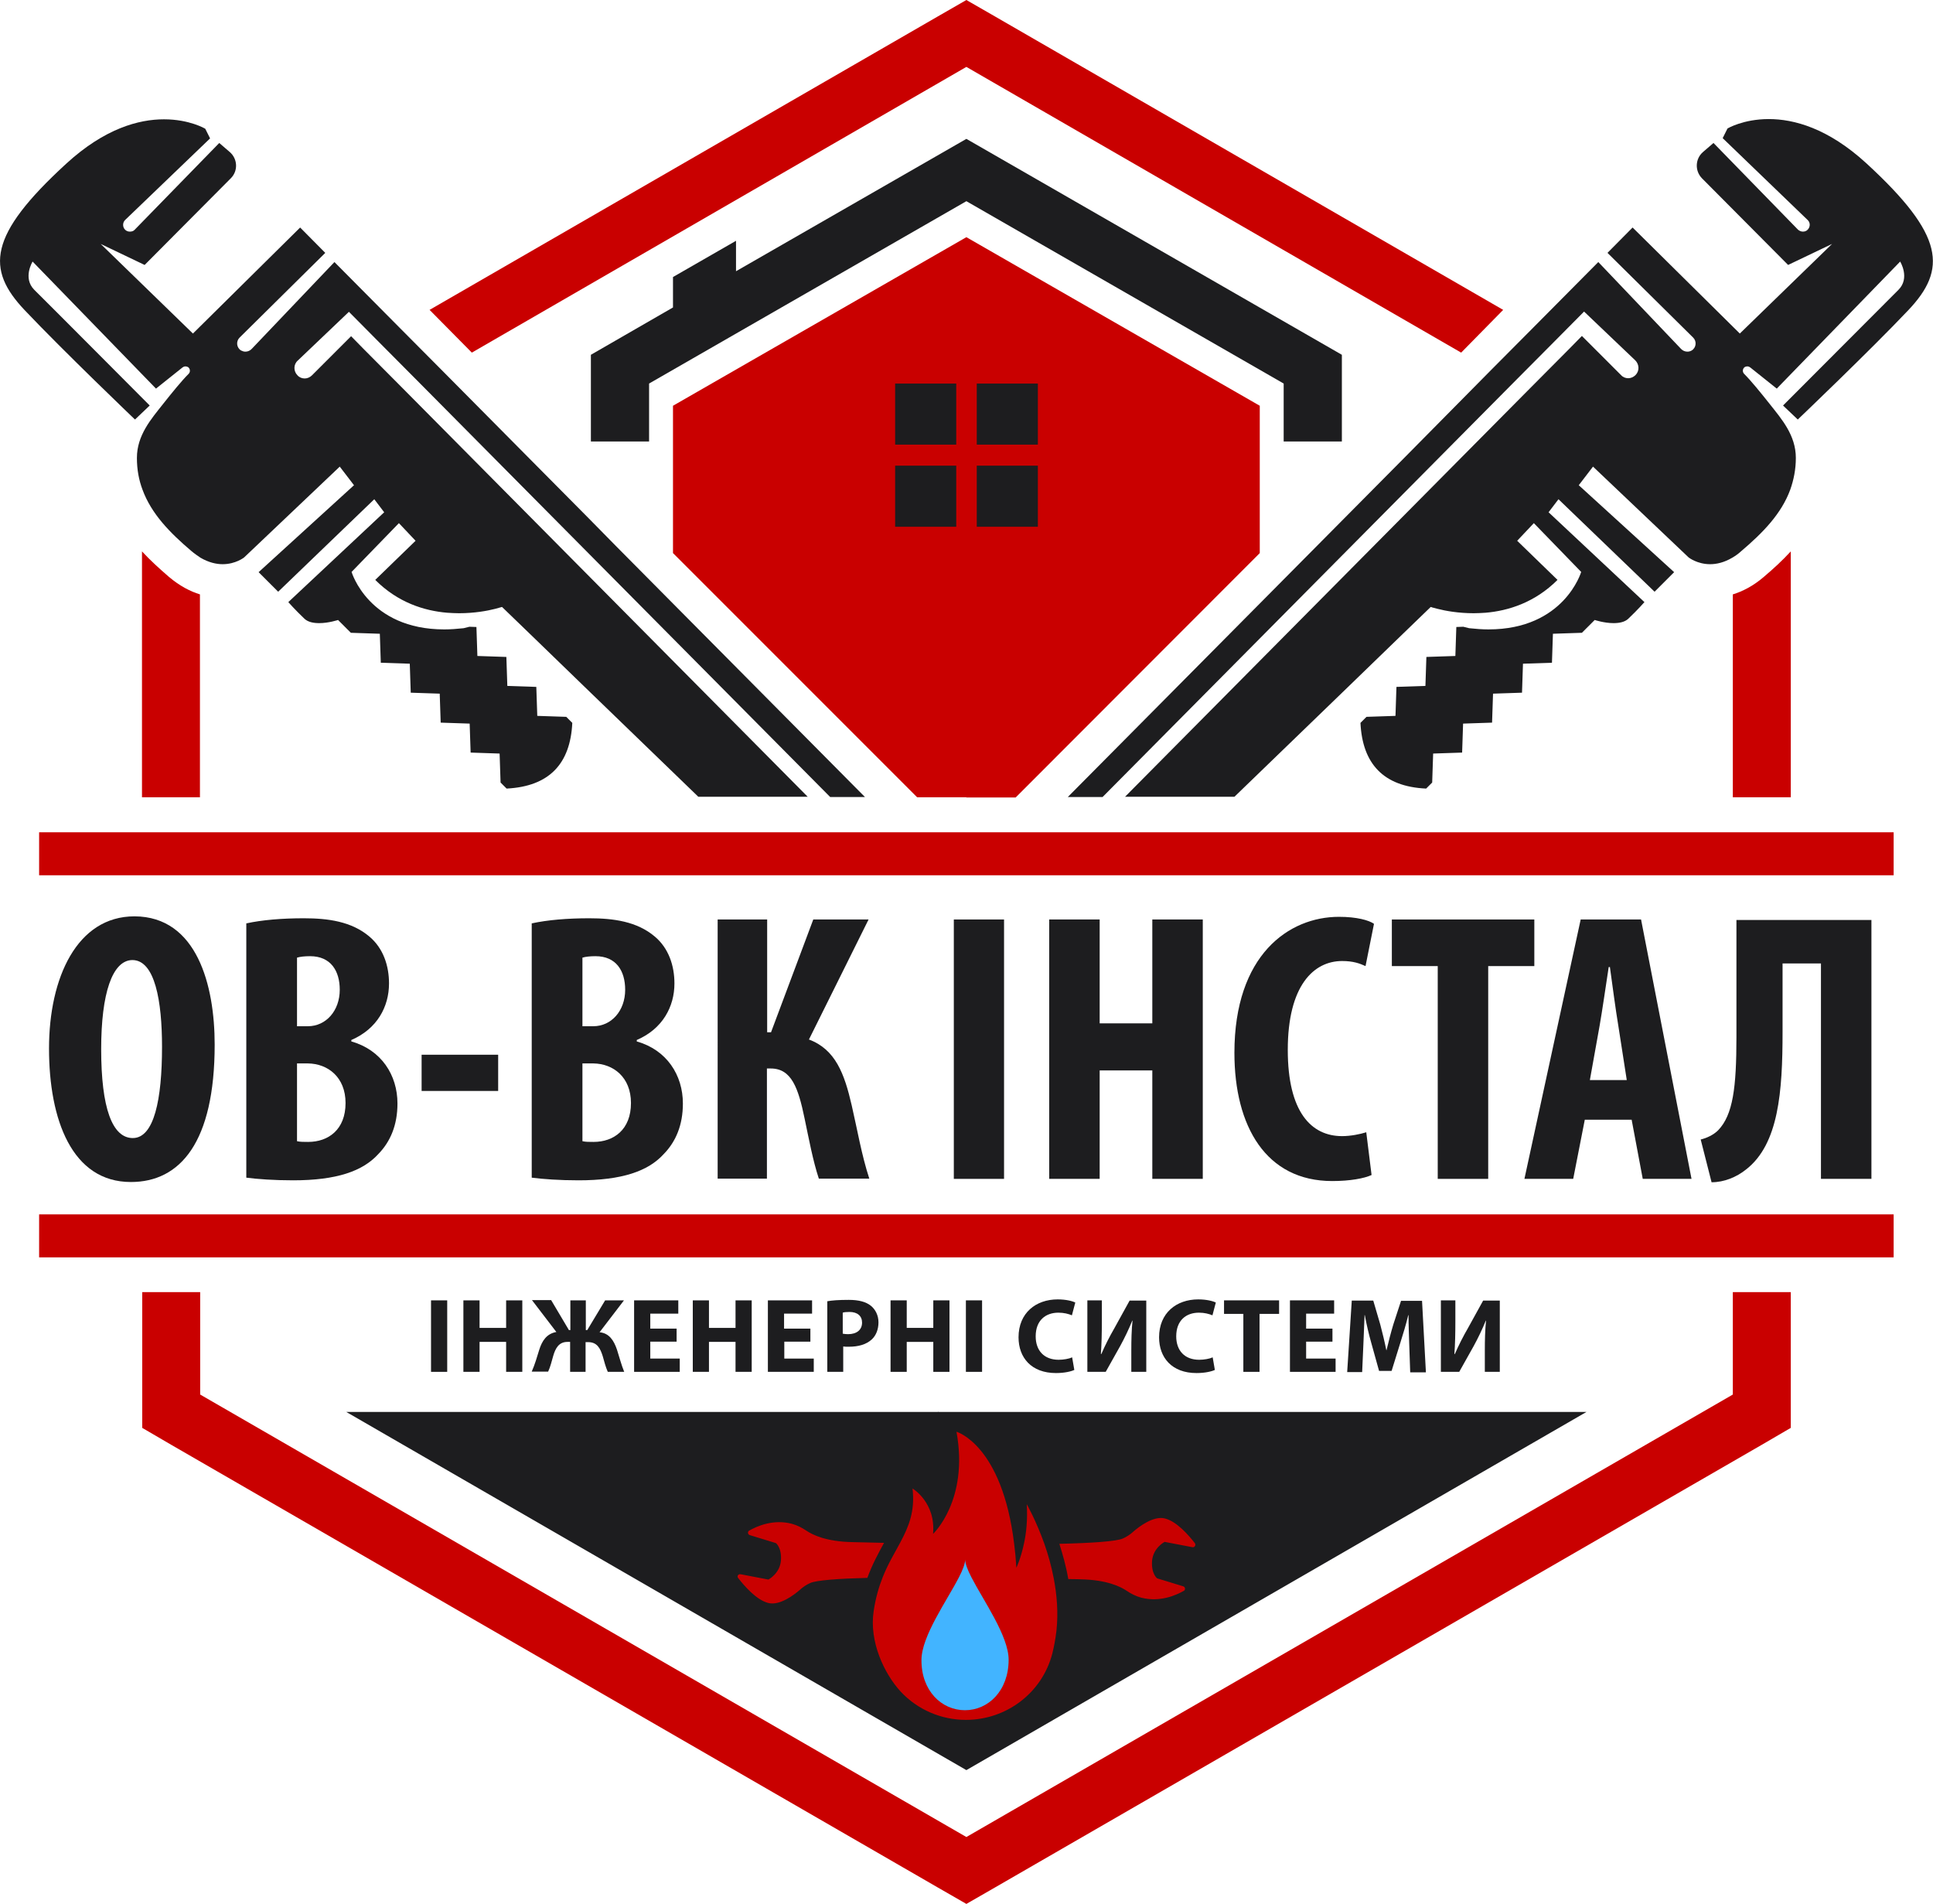 <?xml version="1.0" encoding="utf-8"?>
<!-- Generator: Adobe Illustrator 24.0.0, SVG Export Plug-In . SVG Version: 6.00 Build 0)  -->
<svg version="1.1" id="Layer_1" xmlns="http://www.w3.org/2000/svg" xmlns:xlink="http://www.w3.org/1999/xlink" x="0px" y="0px"
	 width="800.5px" height="788.3px" viewBox="0 0 800.5 788.3" style="enable-background:new 0 0 800.5 788.3;" xml:space="preserve"
	>
<style type="text/css">
	.st0{fill:#C90000;}
	.st1{fill:#1D1D1F;}
	.st2{fill:#42B4FF;}
</style>
<g>
	<g>
		<path class="st0" d="M444.6,663.8l-13.2-43.3c0,0,60.9-8,63.6-5.8s18.2,1.3,18.7,13.7c0.4,12.5-20.4,48.4-20.4,48.4
			s-33.8,3.5-36,0S444.6,663.8,444.6,663.8z"/>
	</g>
	<g>
		<path class="st0" d="M314.1,614.4c-10.7,2.2-26.2,7.4-27.1,14.1c-0.9,6.7-4,4.5,0,18.5s31.6,29.9,31.6,29.9s44.9,2.8,47.3-8.8
			c2.4-11.6,4.3-7.2,5.5-18.2s0-28.4-2.2-32.4s3.6-4.4-3.3-6.7c-6.9-2.2-18.5-8.4-26.9-5.3C330.6,608.5,314.1,614.4,314.1,614.4z"/>
	</g>
	<g>
		<rect x="358.2" y="147.6" class="st1" width="78.6" height="83.6"/>
	</g>
	<g>
		<path class="st0" d="M371.9,628.5c0-4.9-1.6-16.6,0.9-20.4c2.4-3.8,15.3-16.7,15.3-16.7s6-6.7,18.2-3.3s20.9,2.7,23.6,10.7
			c2.7,8,5.1,41.8,5.6,43.1c0.4,1.3,8.9,35,8.9,35s1.3,12.5-2,18.1c-3.3,5.6-4.7,10.7-11.6,12.2c-6.9,1.6-29.3,13.3-34.7,12.9
			s-10.4,0-15.6-3.6s-19.1-18.9-20.7-22.4c-1.6-3.6-4.9-6-4-15.1c0.9-9.1,8.7-30.7,8.7-30.7L371.9,628.5z"/>
	</g>
	<g>
		<rect x="16.2" y="502.8" class="st0" width="768" height="17.8"/>
	</g>
	<g>
		<polygon class="st1" points="278.7,114.7 278.7,127.3 244.7,146.9 244.7,182.8 268.8,182.8 268.8,158.8 400.2,83.3 531.6,158.8 
			531.6,182.8 555.7,182.8 555.7,146.9 400.2,57.5 304.8,112.3 304.8,99.7 		"/>
	</g>
	<g>
		<path class="st0" d="M400.2,330.2h20.4L521.7,229v-61L400.2,98.2L278.7,168v61l101.1,101.1H400.2z M404.5,158.8h25.3v25.3h-25.3
			V158.8z M404.5,192.8h25.3v25.3h-25.3V192.8z M370.7,158.8H396v25.3h-25.3V158.8z M370.7,192.8H396v25.3h-25.3V192.8z"/>
	</g>
	<g>
		<rect x="16.2" y="344.6" class="st0" width="768" height="17.8"/>
	</g>
	<g>
		<path class="st0" d="M69.9,238.8c-3.8-3.3-7.6-6.7-11.1-10.5v101.8h24v-84C78.9,244.9,74.5,242.7,69.9,238.8z"/>
	</g>
	<g>
		<path class="st0" d="M730.5,238.8c-4.5,3.9-9,6.1-12.9,7.3v84h24V228.3C738.1,232.1,734.4,235.5,730.5,238.8z"/>
	</g>
	<g>
		<polygon class="st0" points="400.2,27.7 605.1,146 622.5,128.3 412.2,6.9 400.2,0 388.2,6.9 177.9,128.3 195.4,146 		"/>
	</g>
	<g>
		<path class="st1" d="M55.9,173.7l6.1-5.8c0,0-42.9-43.1-47.8-47.9c-4.9-4.9-0.7-11.7-0.7-11.7l51.1,52.6l10.9-8.7
			c0.4-0.3,0.8-0.5,1.3-0.5c0.4,0,0.7,0.1,1.1,0.3c0.9,0.7,1,2,0.2,2.8c-2.9,2.9-6.8,7.7-10.6,12.5c-4.9,6.2-10.8,12.9-10.8,22.3
			c0,4.8,0.8,9.1,2.3,13.1c3.7,10.1,11.4,17.9,20.2,25.4c1.3,1.1,2.6,2,3.8,2.8c3.4,2,6.6,2.7,9.2,2.7c5.4,0,8.9-2.8,8.9-2.8
			l39.6-37.6l5.9,7.7l-39.5,36l8.1,8.1l39.8-38.3l4.1,5.4l-39.7,37.2c0,0,2.7,3.1,6.7,6.9c1.5,1.4,3.8,1.8,6.1,1.8
			c3.9,0,7.8-1.3,7.8-1.3l5.3,5.3l12,0.4l0.4,12v0l12,0.4l0.4,12l12,0.4l0.4,12l12,0.4l0.4,12l12,0.4l0.4,12l2.5,2.5
			c17.7-0.9,26.4-10.3,27.2-27.2l-2.5-2.5l-12-0.4l-0.4-12l-12-0.4l-0.4-12l-12-0.4l-0.4-12l-2.9-0.1l-2.4,0.6
			c-2.8,0.3-5.5,0.5-8,0.5c-31.4,0-38.4-23.8-38.4-23.8l19.6-20.2l6.9,7.3l-16.7,16.2c9.4,9.4,20.3,12.8,29.8,13.6
			c1.7,0.1,3.3,0.2,4.9,0.2c6.4,0,11.8-1,14.9-1.8c1.9-0.5,2.9-0.8,2.9-0.8l11.6,11.2l12.6,12.2l12.6,12.2l44.5,43h45.3L167.9,161.9
			l-17.5-17.6l-5-5.1l-16.2,16.2c-0.8,0.8-1.9,1.3-3,1.3c-1.1,0-2.2-0.4-3-1.3c-1.7-1.7-1.7-4.5,0.1-6.1l21.2-20.2l11.8,11.9
			l17.5,17.6l170,171.4h14.4l-77.9-78.5l-12.4-12.5l-12.4-12.5L243.2,214l-12.4-12.5L218.4,189l-35.5-35.8l-17.5-17.6l-26.9-27.1
			l-34.3,36c-0.7,0.7-1.6,1.1-2.6,1.1c-0.6,0-1.2-0.2-1.8-0.5c-1.9-1.2-2.1-3.8-0.6-5.3l35.5-35.1l-10.4-10.5l-44.4,43.9L41.7,101
			l18.2,8.7l35.7-35.9c3.1-3.1,2.8-8.1-0.5-10.9l-4.3-3.7l-35,35.9c-0.5,0.6-1.3,0.8-2,0.8c-0.7,0-1.3-0.2-1.9-0.7
			c-1.2-1.1-1.2-3-0.1-4.1L87,57.3l-2-4c0,0-6.5-3.9-17.1-3.9c-10.3,0-24.5,3.7-40.5,18.4C-5,97.5-5.8,111.5,10.2,128.4
			S55.9,173.7,55.9,173.7z"/>
	</g>
	<g>
		<path class="st1" d="M582.1,189l-12.4,12.5L557.3,214l-12.4,12.5l-12.4,12.5l-12.4,12.5l-77.9,78.5h14.4l170-171.4l17.5-17.6
			L656,129l21.2,20.2c1.7,1.7,1.8,4.4,0.1,6.1c-0.8,0.8-1.9,1.3-3,1.3s-2.2-0.4-3-1.3l-16.2-16.2l-5,5.1l-17.5,17.6L465.9,329.9
			h45.3l44.5-43l12.6-12.2l12.6-12.2l11.6-11.2c0,0,1.1,0.4,2.9,0.8c3.1,0.8,8.5,1.8,14.9,1.8c1.6,0,3.2-0.1,4.9-0.2
			c9.4-0.8,20.4-4.2,29.8-13.6l-16.7-16.2l6.9-7.3l19.6,20.2c0,0-7,23.8-38.4,23.8c-2.5,0-5.2-0.2-8-0.5l-2.4-0.6l-2.9,0.1l-0.4,12
			l-12,0.4l-0.4,12l-12,0.4l-0.4,12l-12,0.4l-2.5,2.5c0.8,16.9,9.5,26.4,27.2,27.2l2.5-2.5l0.4-12l12-0.4l0.4-12l12-0.4l0.4-12
			l12-0.4l0.4-12l12-0.4v0l0.4-12l12-0.4l5.3-5.3c0,0,3.9,1.3,7.8,1.3c2.3,0,4.6-0.4,6.1-1.8c4-3.8,6.7-6.9,6.7-6.9l-39.7-37.2
			l4.1-5.4l39.8,38.3l8.1-8.1l-39.5-36l5.9-7.7l39.6,37.6c0,0,3.5,2.8,8.9,2.8c2.7,0,5.8-0.7,9.2-2.7c1.2-0.7,2.5-1.6,3.8-2.8
			c8.8-7.5,16.5-15.3,20.2-25.4c1.4-4,2.3-8.3,2.3-13.1c0-9.4-5.9-16.1-10.8-22.3c-3.8-4.8-7.8-9.7-10.6-12.5
			c-0.8-0.8-0.7-2.1,0.2-2.8c0.3-0.2,0.7-0.3,1.1-0.3c0.5,0,0.9,0.2,1.3,0.5l10.9,8.7l51.1-52.6c0,0,4.2,6.8-0.7,11.7
			c-4.9,4.9-47.8,47.9-47.8,47.9l6.1,5.8c0,0,29.8-28.4,45.8-45.3s15.1-30.9-17.3-60.7c-16-14.7-30.2-18.4-40.5-18.4
			c-10.6,0-17.1,3.9-17.1,3.9l-2,4l35.2,33.9c1.2,1.1,1.1,3-0.1,4.1c-0.5,0.5-1.2,0.7-1.9,0.7c-0.7,0-1.4-0.3-2-0.8l-35-35.9
			l-4.3,3.7c-3.3,2.8-3.5,7.8-0.5,10.9l35.7,35.9l18.2-8.7l-38.2,37.1l-44.4-43.9l-10.4,10.5l35.5,35.1c1.5,1.5,1.3,4.1-0.6,5.3
			c-0.5,0.3-1.1,0.5-1.8,0.5c-1,0-1.9-0.4-2.6-1.1l-34.3-36l-26.9,27.1l-17.5,17.6L582.1,189z"/>
	</g>
	<g>
		<polygon class="st0" points="741.6,591.2 741.6,577.4 741.6,535 717.6,535 717.6,577.4 400.2,760.6 82.9,577.4 82.9,535 58.9,535 
			58.9,577.4 58.9,591.2 70.9,598.2 388.2,781.4 400.2,788.3 412.2,781.4 729.6,598.2 		"/>
	</g>
	<g>
		<path class="st1" d="M400.2,732.9l256.8-148.3H388.8l-0.3-0.1l0,0.1H143.4L400.2,732.9z M377.9,616.3c0,0,9.7,5.7,8.5,18.8
			c0,0,14.9-13.9,9.7-42.3c0,0,18.9,5.3,23.9,46.5c0.4,3.1,0.7,6.3,0.9,9.8c0,0,1.8-3.7,3.1-9.8c1-4.4,1.6-10.1,1.2-16.5
			c0,0,3.8,6.6,7.3,16.4c1.5,4.3,2.9,9.1,3.9,14.4c1.3,6.8,1.9,14.2,1.1,21.6c-0.4,3.4-1,6.6-1.7,9.4c-4.2,16.3-19,27.5-35.8,27.5
			c-10.2,0-20-4.2-27-11.7c-6.9-7.5-13.1-20.8-11.2-33.3c0.8-5.5,2.2-10.2,3.8-14.2c2.2-5.5,4.9-9.9,7.2-14.2
			C376.3,632.1,379,625.8,377.9,616.3z M465,637c1.6-0.7,3.1-1.7,4.4-2.9c2.3-2,8.3-6.6,13-5.4c4.9,1.2,9.9,7,12.4,10.2
			c0.6,0.8-0.1,1.9-1,1.7l-11.5-2.2c0,0-4.7,2.4-5.2,7.8c-0.4,5.5,2.1,7.3,2.1,7.3l10.8,3.3c0.9,0.3,1,1.5,0.2,1.9
			c-3.2,1.8-9.9,4.8-17.6,2.8c-2.2-0.6-4.2-1.6-6.1-2.9c-2.4-1.6-8-4.5-19.1-4.7c0,0-1.8-0.1-5-0.1c-0.9-5.3-2.3-10.2-3.7-14.6
			C452,638.9,462.3,638.2,465,637z M306.7,651.8l11.5,2.2c0,0,4.7-2.4,5.2-7.8c0.4-5.5-2.1-7.3-2.1-7.3l-10.8-3.3
			c-0.9-0.3-1-1.5-0.2-1.9c3.2-1.8,9.9-4.8,17.6-2.8c2.2,0.6,4.2,1.6,6.1,2.9c2.4,1.6,8,4.5,19.1,4.7c0,0,5,0.1,13,0.3
			c-2.2,4.1-4.8,8.7-6.9,14.5c-12,0.3-21.1,1-23.6,2.1c-1.6,0.7-3.1,1.7-4.4,2.9c-2.3,2-8.3,6.6-13,5.4c-4.9-1.2-9.9-7-12.4-10.2
			C305,652.7,305.7,651.6,306.7,651.8z"/>
	</g>
	<g>
		<path class="st2" d="M399.6,708.1c9.7,0,18.1-8.1,18.1-20.9c0-9.8-10.4-24.4-15.4-34.1c-1.6-3.1-2.6-5.7-2.6-7.4
			c0,1.7-1,4.3-2.6,7.4c-5,9.7-15.5,24.4-15.5,34.2C381.5,700,389.9,708.1,399.6,708.1z"/>
	</g>
	<g>
		<path class="st1" d="M185.2,538.4V568h-6.7v-29.6H185.2z"/>
		<path class="st1" d="M198.6,538.4v11.4h11v-11.4h6.7V568h-6.7v-12.4h-11V568h-6.7v-29.6H198.6z"/>
		<path class="st1" d="M228.3,538.4l7.3,12.3h0.6v-12.3h6.4v12.3h0.6l7.4-12.3h7.8l-10.1,13.2c4,0.4,5.9,3.4,7.2,7.2
			c1,3.1,1.8,6.3,3,9.2h-6.8c-0.9-2-1.5-4.4-2.1-6.5c-1-3.2-2.3-5.8-6-5.8h-1.1V568h-6.4v-12.4h-1.1c-3.6,0-5,2.7-5.9,5.8
			c-0.6,2.1-1.2,4.6-2.1,6.5h-6.8c1.3-2.9,2.2-6.1,3.1-9c1.2-3.8,3.1-6.7,7.1-7.4l-10.1-13.2H228.3z"/>
		<path class="st1" d="M280.2,555.5h-10.9v7h12.2v5.5h-18.9v-29.6h18.3v5.5h-11.6v6.2h10.9V555.5z"/>
		<path class="st1" d="M293.6,538.4v11.4h11v-11.4h6.7V568h-6.7v-12.4h-11V568h-6.7v-29.6H293.6z"/>
		<path class="st1" d="M335.7,555.5h-10.9v7h12.2v5.5H318v-29.6h18.3v5.5h-11.6v6.2h10.9V555.5z"/>
		<path class="st1" d="M342.4,538.8c2.1-0.4,5-0.6,9.1-0.6c4.1,0,7.1,0.8,9.1,2.4c1.9,1.5,3.2,4,3.2,6.9s-1,5.4-2.7,7
			c-2.3,2.2-5.7,3.1-9.6,3.1c-0.9,0-1.7,0-2.3-0.1V568h-6.6V538.8z M349,552.2c0.6,0.1,1.3,0.2,2.2,0.2c3.6,0,5.8-1.8,5.8-4.8
			c0-2.7-1.9-4.4-5.2-4.4c-1.4,0-2.3,0.1-2.8,0.3V552.2z"/>
		<path class="st1" d="M375.5,538.4v11.4h11v-11.4h6.7V568h-6.7v-12.4h-11V568h-6.7v-29.6H375.5z"/>
		<path class="st1" d="M406.7,538.4V568H400v-29.6H406.7z"/>
		<path class="st1" d="M444.9,567.2c-1.2,0.6-4,1.3-7.6,1.3c-10.2,0-15.5-6.4-15.5-14.8c0-10.1,7.2-15.7,16.2-15.7
			c3.5,0,6.1,0.7,7.3,1.3l-1.4,5.3c-1.4-0.6-3.3-1.1-5.6-1.1c-5.3,0-9.4,3.2-9.4,9.8c0,5.9,3.5,9.7,9.5,9.7c2,0,4.3-0.4,5.6-1
			L444.9,567.2z"/>
		<path class="st1" d="M456.3,538.4v8.8c0,4.7-0.1,9.4-0.4,13.4h0.2c1.5-3.5,3.5-7.4,5.3-10.5l6.4-11.6h6.9V568h-6.2v-8.7
			c0-4.6,0.1-8.6,0.5-12.5h-0.1c-1.4,3.5-3.3,7.4-5,10.5l-6,10.7h-7.6v-29.6H456.3z"/>
		<path class="st1" d="M503.1,567.2c-1.2,0.6-4,1.3-7.6,1.3c-10.2,0-15.5-6.4-15.5-14.8c0-10.1,7.2-15.7,16.2-15.7
			c3.5,0,6.1,0.7,7.3,1.3l-1.4,5.3c-1.4-0.6-3.3-1.1-5.6-1.1c-5.3,0-9.4,3.2-9.4,9.8c0,5.9,3.5,9.7,9.5,9.7c2,0,4.3-0.4,5.6-1
			L503.1,567.2z"/>
		<path class="st1" d="M514.9,544h-8v-5.6h22.8v5.6h-8.1v24h-6.7V544z"/>
		<path class="st1" d="M551.8,555.5h-10.9v7h12.2v5.5h-18.9v-29.6h18.3v5.5h-11.6v6.2h10.9V555.5z"/>
		<path class="st1" d="M583.6,556.7c-0.1-3.6-0.3-7.9-0.3-12.2h-0.1c-0.9,3.8-2.2,8-3.3,11.5l-3.6,11.6h-5.2l-3.2-11.5
			c-1-3.5-2-7.7-2.7-11.6h-0.1c-0.2,4-0.3,8.6-0.5,12.3l-0.5,11.3h-6.2l1.9-29.6h8.9l2.9,9.9c0.9,3.4,1.8,7.1,2.5,10.6h0.1
			c0.8-3.4,1.8-7.3,2.8-10.6l3.2-9.8h8.7l1.6,29.6H584L583.6,556.7z"/>
		<path class="st1" d="M602.7,538.4v8.8c0,4.7-0.1,9.4-0.4,13.4h0.2c1.5-3.5,3.5-7.4,5.3-10.5l6.4-11.6h6.9V568h-6.2v-8.7
			c0-4.6,0.1-8.6,0.5-12.5h-0.1c-1.4,3.5-3.3,7.4-5,10.5l-6,10.7h-7.6v-29.6H602.7z"/>
	</g>
	<g>
		<path class="st1" d="M88.9,432.5c0,40.5-14.3,56.9-34.7,56.9c-24.4,0-33.9-25.8-33.9-55.3c0-29.3,11.6-54.7,35.4-54.7
			C81.6,379.5,88.9,408,88.9,432.5z M41.9,434.4c0,24.4,4.6,36.8,13.1,36.8c8.8,0,12.1-15.9,12.1-37.8c0-18.8-2.9-35.9-12.3-35.9
			C46.5,397.6,41.9,411.3,41.9,434.4z"/>
		<path class="st1" d="M102.1,382.3c6.4-1.4,14.7-2.1,23.7-2.1c10,0,19.8,1.3,27.2,7.6c5.7,4.8,8.1,12,8.1,19.4
			c0,9.6-4.9,18.8-15.6,23.4v0.6c12.4,3.5,19.1,13.9,19.1,25.7c0,8.9-2.9,15.8-8,21c-6.4,7-17.2,10.8-35.2,10.8
			c-8,0-14.7-0.5-19.4-1.1V382.3z M123,424.9h4.5c7.5,0,13.2-6.4,13.2-15.1c0-7.8-3.7-13.9-12.3-13.9c-2.2,0-4.1,0.2-5.4,0.6V424.9z
			 M123,472.5c1.3,0.3,2.7,0.3,4.6,0.3c8.4,0,15.5-5.1,15.5-16.1c0-10.7-7.3-16.3-15.6-16.4H123V472.5z"/>
		<path class="st1" d="M206.3,436.7v15h-31.7v-15H206.3z"/>
		<path class="st1" d="M220.3,382.3c6.4-1.4,14.7-2.1,23.7-2.1c10,0,19.8,1.3,27.2,7.6c5.7,4.8,8.1,12,8.1,19.4
			c0,9.6-4.9,18.8-15.6,23.4v0.6c12.4,3.5,19.1,13.9,19.1,25.7c0,8.9-2.9,15.8-8,21c-6.4,7-17.2,10.8-35.2,10.8
			c-8,0-14.7-0.5-19.4-1.1V382.3z M241.2,424.9h4.5c7.5,0,13.2-6.4,13.2-15.1c0-7.8-3.7-13.9-12.3-13.9c-2.2,0-4.1,0.2-5.4,0.6
			V424.9z M241.2,472.5c1.3,0.3,2.7,0.3,4.6,0.3c8.4,0,15.5-5.1,15.5-16.1c0-10.7-7.3-16.3-15.6-16.4h-4.5V472.5z"/>
		<path class="st1" d="M317.7,380.7v46.7h1.6l17.5-46.7h22.9l-24.7,49.7c11,4.1,14.7,14.2,17.7,27.2c2.4,10.4,4.1,20.6,7.3,30.4
			h-20.9c-2.5-7.6-4.1-16.4-5.9-24.9c-2.6-12.6-5.4-20.7-14-20.7h-1.6v45.6h-20.4V380.7H317.7z"/>
		<path class="st1" d="M415.8,380.7v107.4H395V380.7H415.8z"/>
		<path class="st1" d="M455.4,380.7v43h21.8v-43h20.9v107.4h-20.9v-44.9h-21.8v44.9h-20.9V380.7H455.4z"/>
		<path class="st1" d="M568,486.5c-3,1.4-8.9,2.5-16.3,2.5c-27.4,0-40.5-22.6-40.5-53.1c0-40.5,22.5-56.3,43.3-56.3
			c7.3,0,12.4,1.4,14.5,2.9l-3.5,17.5c-2.4-1.1-5.1-2.1-9.7-2.1c-11.8,0-22.5,10.2-22.5,36.8c0,25.7,9.7,35.7,22.5,35.7
			c3.5,0,7.5-0.8,10-1.6L568,486.5z"/>
		<path class="st1" d="M595.4,400h-19v-19.3h59V400h-19.1v88.1h-20.9V400z"/>
		<path class="st1" d="M656.3,463.6l-4.8,24.5h-20.2l23.3-107.4h25l20.9,107.4h-20.2l-4.6-24.5H656.3z M673.7,447.3l-3.5-22.5
			c-1.1-6.5-2.5-17.2-3.5-24.4h-0.5c-1.1,7.2-2.7,18.3-3.8,24.5l-4,22.3H673.7z"/>
		<path class="st1" d="M775,380.7v107.4h-20.9v-89.2h-15.9v28.4c0,24.7-1.6,46.4-15.1,56.9c-4,3.2-9.1,5.3-14.3,5.3l-4.5-17.7
			c2.5-0.6,5.3-1.9,7.2-3.8c6.2-6.4,7.6-17.8,7.6-38.7v-48.4H775z"/>
	</g>
</g>
<g>
</g>
<g>
</g>
<g>
</g>
<g>
</g>
<g>
</g>
</svg>
